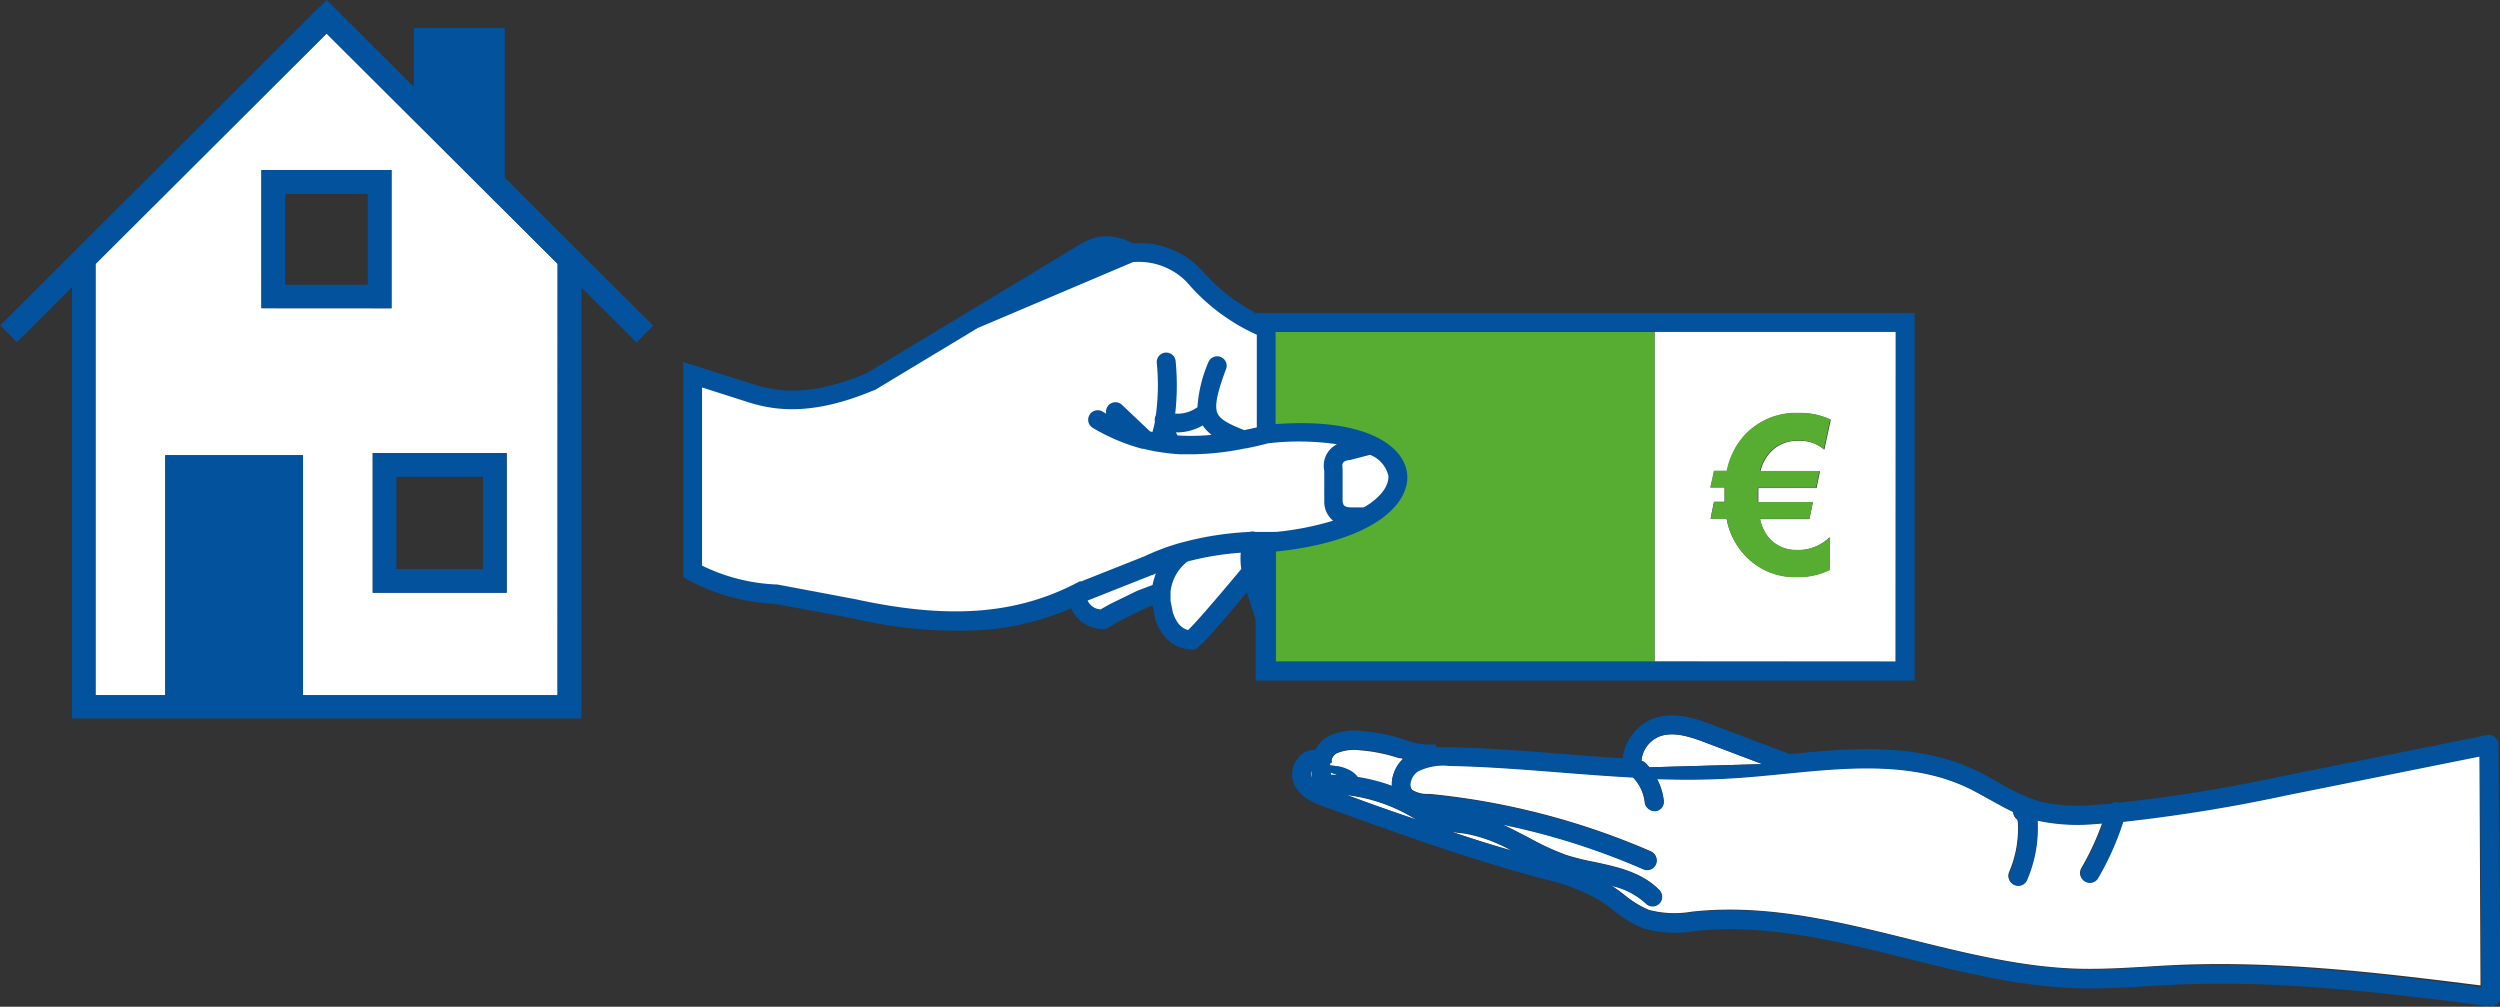 <?xml version="1.0" encoding="UTF-8"?>
<svg xmlns="http://www.w3.org/2000/svg" viewBox="0 0 283.46 114.15">
  <rect x="0" y="0" width="283.46" height="114.15" fill="#333333" stroke="none"/>
  <defs>
    <style>.cls-1{fill:#fff;}.cls-2{fill:#03529d;}.cls-3{fill:#57ac32;}.cls-4{fill:none;}</style>
  </defs>
  <g id="Ebene_1" data-name="Ebene 1">
    <path class="cls-1" d="M2285.14,775.81a19,19,0,0,0-6.93-2.26c2.61,1,5.25,1.9,7.91,2.83l-.37-.22Z" transform="translate(-2125.45 -683.39)"></path>
    <path class="cls-1" d="M2406.58,769.1l-21.95,4.41a182.55,182.55,0,0,1-18.48,3,32,32,0,0,1-2.85,6.38,1.07,1.07,0,0,1-.93.54,1.11,1.11,0,0,1-.55-.15,1.08,1.08,0,0,1-.38-1.47,30,30,0,0,0,2.37-5.11l-1,.07a21.39,21.39,0,0,1-6.36-.39c0,.15,0,.28,0,.37a14.76,14.76,0,0,1-1.21,6.37,1.08,1.08,0,0,1-1,.65,1.11,1.11,0,0,1-.43-.09,1.09,1.09,0,0,1-.56-1.42,12.43,12.43,0,0,0,1-5.43c0-.45-.09-.55-.1-.56a1.06,1.06,0,0,1-.45-.86c-1-.44-1.85-1-2.74-1.45s-1.71-1-2.57-1.36c-6.3-2.95-13.65-2.23-20.77-1.52-2,.2-4.14.41-6.2.52-2.7.16-5.42.16-8.12.07a6.88,6.88,0,0,1,.76,2.44,1.07,1.07,0,0,1-.94,1.19h-.13a1.09,1.09,0,0,1-1.07-1,4.83,4.83,0,0,0-1.35-2.81c-2.77-.15-5.53-.36-8.25-.58-4.12-.32-8.39-.66-12.57-.74a6.36,6.36,0,0,0-3.63.66,2,2,0,0,0-.79,1.38,1,1,0,0,0,.11.57.7.7,0,0,0,.13.17,3.18,3.18,0,0,0,1.71.46l.32,0a83.44,83.44,0,0,1,25,6.49,1.08,1.08,0,1,1-.86,2,80.75,80.75,0,0,0-16-5.07c1,.46,2,1,3,1.5a29.11,29.11,0,0,0,4.31,2,28.06,28.06,0,0,0,3.19.79c2.61.56,5.32,1.14,7.31,3.14a1.07,1.07,0,0,1,0,1.52,1.07,1.07,0,0,1-1.53,0,8.38,8.38,0,0,0-3.89-2c.49.33,1,.68,1.41,1a11.34,11.34,0,0,0,2.85,1.77,11.48,11.48,0,0,0,4.92.2l.86-.08c8.13-.7,16.14,1.3,23.89,3.23,6.16,1.53,12.54,3.12,18.87,3.32,2.63.08,5.33-.08,7.94-.23,1.13-.07,2.29-.14,3.44-.19,11.54-.49,23.14.9,34.39,2.32Z" transform="translate(-2125.45 -683.39)"></path>
    <path class="cls-1" d="M2274.12,770.91a.7.7,0,0,0,0,.5l.12.21v-.83A.63.63,0,0,0,2274.12,770.91Z" transform="translate(-2125.45 -683.39)"></path>
    <path class="cls-1" d="M2279.39,771.55a20.64,20.64,0,0,1,3.87,1c0-.13,0-.25,0-.38v-.05a4.1,4.1,0,0,1,1.3-2.67l-.33-.1-.15,0-.74-.22a18.46,18.46,0,0,0-3.62-.66,5.09,5.09,0,0,0-2.71.34,1.19,1.19,0,0,0-.58.74.34.34,0,0,0,0,.29l-.28.21h0a1.11,1.11,0,0,1,.07.16,5.46,5.46,0,0,1,.69.1l.17,0,.33.07a4.07,4.07,0,0,1,.74.26A2.79,2.79,0,0,1,2279.39,771.55Z" transform="translate(-2125.45 -683.39)"></path>
    <path class="cls-1" d="M2290.72,777.81l-.58-.07c2.24.75,4.48,1.46,6.74,2.13A17.15,17.15,0,0,0,2292,778C2291.56,777.9,2291.15,777.86,2290.72,777.81Z" transform="translate(-2125.45 -683.39)"></path>
    <path class="cls-1" d="M2312.47,770.39l12.82-.36-1.8-.68-4.54-1.72c-1.9-.72-3.74-1.31-5.29-.76a3.29,3.29,0,0,0-2.08,2.61,1.1,1.1,0,0,0,0,.18,1.15,1.15,0,0,1,.47.26C2312.18,770.07,2312.33,770.23,2312.47,770.39Z" transform="translate(-2125.45 -683.39)"></path>
    <path class="cls-1" d="M2276.34,771.16v.11h.24l.6,0-.84-.32Z" transform="translate(-2125.45 -683.39)"></path>
    <path class="cls-2" d="M2408.72,767.78a1.05,1.05,0,0,0-.4-.82,1,1,0,0,0-.89-.22l-23.22,4.66a179,179,0,0,1-18.44,3l-.09,0a1.09,1.09,0,0,0-.87.11q-1,.09-2.1.15a18.55,18.55,0,0,1-6.05-.41,21.33,21.33,0,0,1-4.57-2.12c-.87-.49-1.77-1-2.71-1.44-6.56-3.08-13.89-2.5-21-1.8l-8.65-3.27c-1.73-.65-4.35-1.64-6.77-.78a5.46,5.46,0,0,0-3.51,4.53c-2.3-.14-4.59-.32-6.86-.5-4.15-.33-8.45-.67-12.7-.75-.53,0-1.06,0-1.58,0l-.07-.34a7.41,7.41,0,0,1-3.5-.52l-.78-.24a21.17,21.17,0,0,0-4-.73,6.72,6.72,0,0,0-3.94.61,3.41,3.41,0,0,0-1.43,1.53,2.19,2.19,0,0,0-1.73.65,2.93,2.93,0,0,0-.71,3.17c.71,1.61,2.46,2.25,3.5,2.63,7.86,2.85,16,5.8,24.2,8l.5.14a23.14,23.14,0,0,1,6.5,2.47c.5.32,1,.68,1.48,1.07a12.88,12.88,0,0,0,3.43,2.08,13.06,13.06,0,0,0,5.85.32l.85-.08c7.77-.66,15.6,1.29,23.18,3.18,6.27,1.56,12.76,3.18,19.33,3.38,2.72.08,5.47-.08,8.13-.24l3.4-.18c11.78-.5,23.71,1,35.25,2.46h.13a1.07,1.07,0,0,0,1.08-1.09Zm-97.14,1.7a3.29,3.29,0,0,1,2.08-2.61c1.55-.55,3.39,0,5.29.76l4.54,1.72,1.8.68-12.82.36c-.14-.16-.29-.32-.44-.47a1.15,1.15,0,0,0-.47-.26A1.1,1.1,0,0,1,2311.58,769.48Zm-35.14,0a1.19,1.19,0,0,1,.58-.74,5.09,5.09,0,0,1,2.71-.34,18.46,18.46,0,0,1,3.62.66l.74.22.15,0,.33.1a4.1,4.1,0,0,0-1.3,2.67v.05c0,.13,0,.25,0,.38a20.64,20.64,0,0,0-3.87-1,2.79,2.79,0,0,0-1.18-.89,4.07,4.07,0,0,0-.74-.26l-.33-.07-.17,0a5.46,5.46,0,0,0-.69-.1,1.11,1.11,0,0,0-.07-.16h0l.28-.21A.34.34,0,0,1,2276.44,769.53Zm.14,1.74h-.24V771l.84.32Zm-2.51.14a.7.7,0,0,1,0-.5.63.63,0,0,1,.07-.12v.83Zm4.14,2.14a19,19,0,0,1,6.93,2.26l.61.35.37.22C2283.46,775.45,2280.82,774.5,2278.21,773.55Zm11.93,4.19.58.07c.43.05.84.09,1.23.16a17.15,17.15,0,0,1,4.93,1.9C2294.62,779.2,2292.38,778.49,2290.14,777.74Zm82.22,15.18c-1.15.05-2.31.12-3.44.19-2.61.15-5.31.31-7.94.23-6.33-.2-12.71-1.79-18.87-3.32-7.75-1.93-15.76-3.93-23.89-3.23l-.86.08a11.48,11.48,0,0,1-4.92-.2,11.34,11.34,0,0,1-2.85-1.77c-.45-.35-.92-.7-1.41-1a8.38,8.38,0,0,1,3.89,2,1.07,1.07,0,0,0,1.53,0,1.07,1.07,0,0,0,0-1.52c-2-2-4.7-2.58-7.31-3.14a28.06,28.06,0,0,1-3.19-.79,29.11,29.11,0,0,1-4.31-2c-1-.52-2-1-3-1.5a80.75,80.75,0,0,1,16,5.07,1.08,1.08,0,1,0,.86-2,83.44,83.44,0,0,0-25-6.49l-.32,0a3.18,3.18,0,0,1-1.71-.46.7.7,0,0,1-.13-.17,1,1,0,0,1-.11-.57,2,2,0,0,1,.79-1.38,6.36,6.36,0,0,1,3.63-.66c4.18.08,8.45.42,12.57.74,2.72.22,5.48.43,8.25.58a4.83,4.83,0,0,1,1.35,2.81,1.09,1.09,0,0,0,1.07,1h.13a1.07,1.07,0,0,0,.94-1.19,6.88,6.88,0,0,0-.76-2.44c2.7.09,5.42.09,8.12-.07,2.06-.11,4.16-.32,6.2-.52,7.12-.71,14.47-1.43,20.77,1.52.86.4,1.69.87,2.57,1.36s1.79,1,2.74,1.45a1.06,1.06,0,0,0,.45.86s.09.11.1.56a12.43,12.43,0,0,1-1,5.43,1.09,1.09,0,0,0,.56,1.42,1.11,1.11,0,0,0,.43.09,1.08,1.08,0,0,0,1-.65,14.76,14.76,0,0,0,1.21-6.37c0-.09,0-.22,0-.37a21.39,21.39,0,0,0,6.36.39l1-.07a30,30,0,0,1-2.37,5.11,1.08,1.08,0,0,0,.38,1.47,1.11,1.11,0,0,0,.55.15,1.07,1.07,0,0,0,.93-.54,32,32,0,0,0,2.85-6.38,182.55,182.55,0,0,0,18.48-3l21.95-4.41.17,26.14C2395.5,793.82,2383.9,792.43,2372.36,792.92Z" transform="translate(-2125.45 -683.39)"></path>
  </g>
  <g id="Ebene_2" data-name="Ebene 2">
    <path class="cls-1" d="M2340.39,758.41V721h-27.34v37.39Zm-20.56-21.62h1.46a8.37,8.37,0,0,1,2.05-4.08,7.94,7.94,0,0,1,6.1-2.48,8,8,0,0,1,3.59.75l-.73,3.4a4.1,4.1,0,0,0-3-1,4.05,4.05,0,0,0-3.24,1.44,4.74,4.74,0,0,0-1,2h6.75l-.39,1.91h-6.6c0,.19,0,.43,0,.72s0,.59,0,.9H2331l-.4,1.9h-5.59a4.81,4.81,0,0,0,.94,2.06,4,4,0,0,0,3.19,1.45,5,5,0,0,0,3.76-1.45V748a8.22,8.22,0,0,1-3.72.8,7.72,7.72,0,0,1-5.89-2.46,8.34,8.34,0,0,1-2.08-4.16h-1.81l.39-1.9h1.2c0-.2,0-.41,0-.63,0-.37,0-.71,0-1h-1.61Z" transform="translate(-2125.45 -683.39)"></path>
    <polygon class="cls-3" points="179.73 37.63 144.52 37.63 144.52 75.02 179.73 75.02 187.6 75.02 187.6 37.63 179.73 37.63"></polygon>
    <path class="cls-2" d="M2267.82,718.87v41.69h74.72V718.87Zm72.57,39.54H2270V721h70.42Z" transform="translate(-2125.45 -683.39)"></path>
    <path class="cls-3" d="M2321,739.69c0,.22,0,.43,0,.63h-1.2l-.39,1.9h1.81a8.34,8.34,0,0,0,2.08,4.16,7.72,7.72,0,0,0,5.89,2.46,8.22,8.22,0,0,0,3.72-.8v-3.76a5,5,0,0,1-3.76,1.45,4,4,0,0,1-3.19-1.45,4.81,4.81,0,0,1-.94-2.06h5.59l.4-1.9h-6.25c0-.31,0-.61,0-.9s0-.53,0-.72h6.6l.39-1.91H2325a4.74,4.74,0,0,1,1-2,4.05,4.05,0,0,1,3.24-1.44,4.1,4.1,0,0,1,3,1l.73-3.4a8,8,0,0,0-3.59-.75,7.94,7.94,0,0,0-6.1,2.48,8.37,8.37,0,0,0-2.05,4.08h-1.46l-.39,1.91h1.61C2321,739,2321,739.32,2321,739.69Z" transform="translate(-2125.45 -683.39)"></path>
    <path class="cls-1" d="M2203.91,725.84l3.81,1.22,2.94.93c3,.91,7,1.36,13.41-1.36l21.87-13.2c3-1.71,4.09-3.22,7.68-1.43a8.72,8.72,0,0,1,7.17,2.65,21.43,21.43,0,0,0,8.17,6v12c19.08-1.93,20.36,10.17,1.15,12.17,0,0-3.37,0-2.26,2.72l-.82,1a89.8,89.8,0,0,1-6.53,7.42c-1.61-.1-2.59-1.14-3.15-2.8l-.29-1.51v-1.21l-2.3.93-3.08,1.5-1.22.72c-1.61-.17-2.32-.6-3.15-2.72-7,3.37-14.78,3.72-24.82,1.57l-4.16-.79-5-.93a21.45,21.45,0,0,1-9.4-2.58Z" transform="translate(-2125.45 -683.39)"></path>
    <path class="cls-2" d="M2285,737.14c-.35-3.41-5.1-6.4-14.92-5.66V719.9l-.64-.28a20.72,20.72,0,0,1-7.78-5.65l0,0a9.67,9.67,0,0,0-7.73-3c-3.35-1.58-5-.54-7.09.77-.42.26-.86.54-1.35.82l-21.83,13.17c-6.31,2.65-10,2.08-12.59,1.29l-2.94-.93-5.21-1.66v24.38l.52.32a22.8,22.8,0,0,0,9.81,2.72l5,.92,4.15.79a51.6,51.6,0,0,0,13.84,1.3,30.61,30.61,0,0,0,10.65-2.5,4,4,0,0,0,3.58,2.36l.35,0,1.49-.88,3-1.47.83-.34.27,1.42,0,.08c.93,2.76,2.75,3.44,4.11,3.52l.37,0,.31-.22c.49-.34,1.55-1.38,5.62-6.26l3.3,10.12V745.91h.18C2280.91,744.77,2285.33,740.69,2285,737.14Zm-62.24,14.25-4.19-.79-5-.94h-.1a21,21,0,0,1-8.42-2.14v-20.2l2.41.77,2.94.94c2.92.9,7.15,1.55,14.15-1.4l.07,0,11.69-7.05,17.6-7.47a7.59,7.59,0,0,1,6.13,2.29,22.48,22.48,0,0,0,7.91,5.94v10.51c-.48.11-1,.22-1.43.31-2.2-.86-3-1.43-3.13-2.26-.2-1.05.42-2.92,1.12-4.79a1.08,1.08,0,0,0-2-.76,15.43,15.43,0,0,0-1.29,5.21,3.88,3.88,0,0,1-2.52.73,28.4,28.4,0,0,0,.05-5.94,1.07,1.07,0,1,0-2.14.18,25,25,0,0,1-.1,5.87l0,.06a1.06,1.06,0,0,0-.11.74c-.08.4-.17.79-.28,1.17l-.28-.07-3.17-3a1.07,1.07,0,0,0-1.79,1l-.48-.28a1.08,1.08,0,0,0-1.09,1.86,22.3,22.3,0,0,0,5.67,2.4l.15,0c.49.13,1,.23,1.48.32l.06,0a22.16,22.16,0,0,0,2.61.3l1.26,0a31.08,31.08,0,0,0,6.1-.67h.09c.8-.16,1.64-.35,2.52-.58a30.07,30.07,0,0,1,7.79.11,2.73,2.73,0,0,0-1.44,3v3.48a2.79,2.79,0,0,0,1,2.19,33.56,33.56,0,0,1-6.46,1.27,1.84,1.84,0,0,0-.31,0H2269l-1.22,0a1.07,1.07,0,0,0-.64,0,35.8,35.8,0,0,0-7.69,1.2l-.2.05a26,26,0,0,0-4,1.5l-7.28,2.89,0-.08-1,.51C2240.24,753.09,2232.81,753.55,2222.72,751.39Zm40.1-18.7a23.15,23.15,0,0,1-3.9.07l-.18-.34h.21a6,6,0,0,0,2.83-.79A4.36,4.36,0,0,0,2262.82,732.69Zm-8.46,17.68-3.15,1.54-1,.57a1.68,1.68,0,0,1-1.48-1l7.27-2.88.07,0,.4-.19a8.68,8.68,0,0,0-.38,1.31Zm5.8,4.46c-.61-.14-1.29-.57-1.77-2l-.26-1.33v-1a5,5,0,0,1,1.91-3.44,32.2,32.2,0,0,1,6.05-1,8.17,8.17,0,0,0,.06,1.85C2262.3,752.57,2260.77,754.25,2260.16,754.83Zm20-14-.15.09h-1.31c-1,0-1-.33-1.06-.73v-3.65c-.09-.64,0-.89.82-1h.05l2.24-.58a3.39,3.39,0,0,1,2.08,2.37C2282.94,738.5,2282,739.78,2280.16,740.88Z" transform="translate(-2125.45 -683.39)"></path>
  </g>
  <g id="Ebene_4" data-name="Ebene 4">
    <rect class="cls-4" x="44.95" y="54.06" width="9.81" height="10.47"></rect>
    <rect class="cls-4" x="32.34" y="21.97" width="9.37" height="10.29"></rect>
    <path class="cls-1" d="M2182.68,707.33l-1.13-1.12-1.13-1.13-5.79-5.77-1.13-1.13-1.13-1.12-9.9-9.87-26.2,26.13v48.89h7.91V735h15.61v27.24h28.87V713.29Zm-27.59,11V702.67h14.75v15.67Zm27.81,32.26h-15.19V734.76h15.19Z" transform="translate(-2125.45 -683.39)"></path>
    <path class="cls-2" d="M2169.84,702.67h-14.75v15.67h14.75Zm-2.69,13h-9.37v-10.3h9.37Z" transform="translate(-2125.45 -683.39)"></path>
    <path class="cls-2" d="M2167.71,750.6h15.19V734.76h-15.19Zm2.69-13.15h9.81v10.46h-9.81Z" transform="translate(-2125.45 -683.39)"></path>
    <path class="cls-2" d="M2182.68,703.52V686.57h-10.31v6.67l-8.95-8.93h0l-.93-.93-.95.94h0l-27.93,27.84v0l-8.13,8.12,1.89,1.9,6.24-6.22v48.9h57.77V716l6.24,6.22,1.9-1.9Zm6,58.69h-28.87V735h-15.61v27.24h-7.91V713.32l26.2-26.13,9.9,9.87,1.13,1.12,1.13,1.13,5.79,5.77,1.13,1.13,1.13,1.12,6,6Z" transform="translate(-2125.45 -683.39)"></path>
  </g>
</svg>
